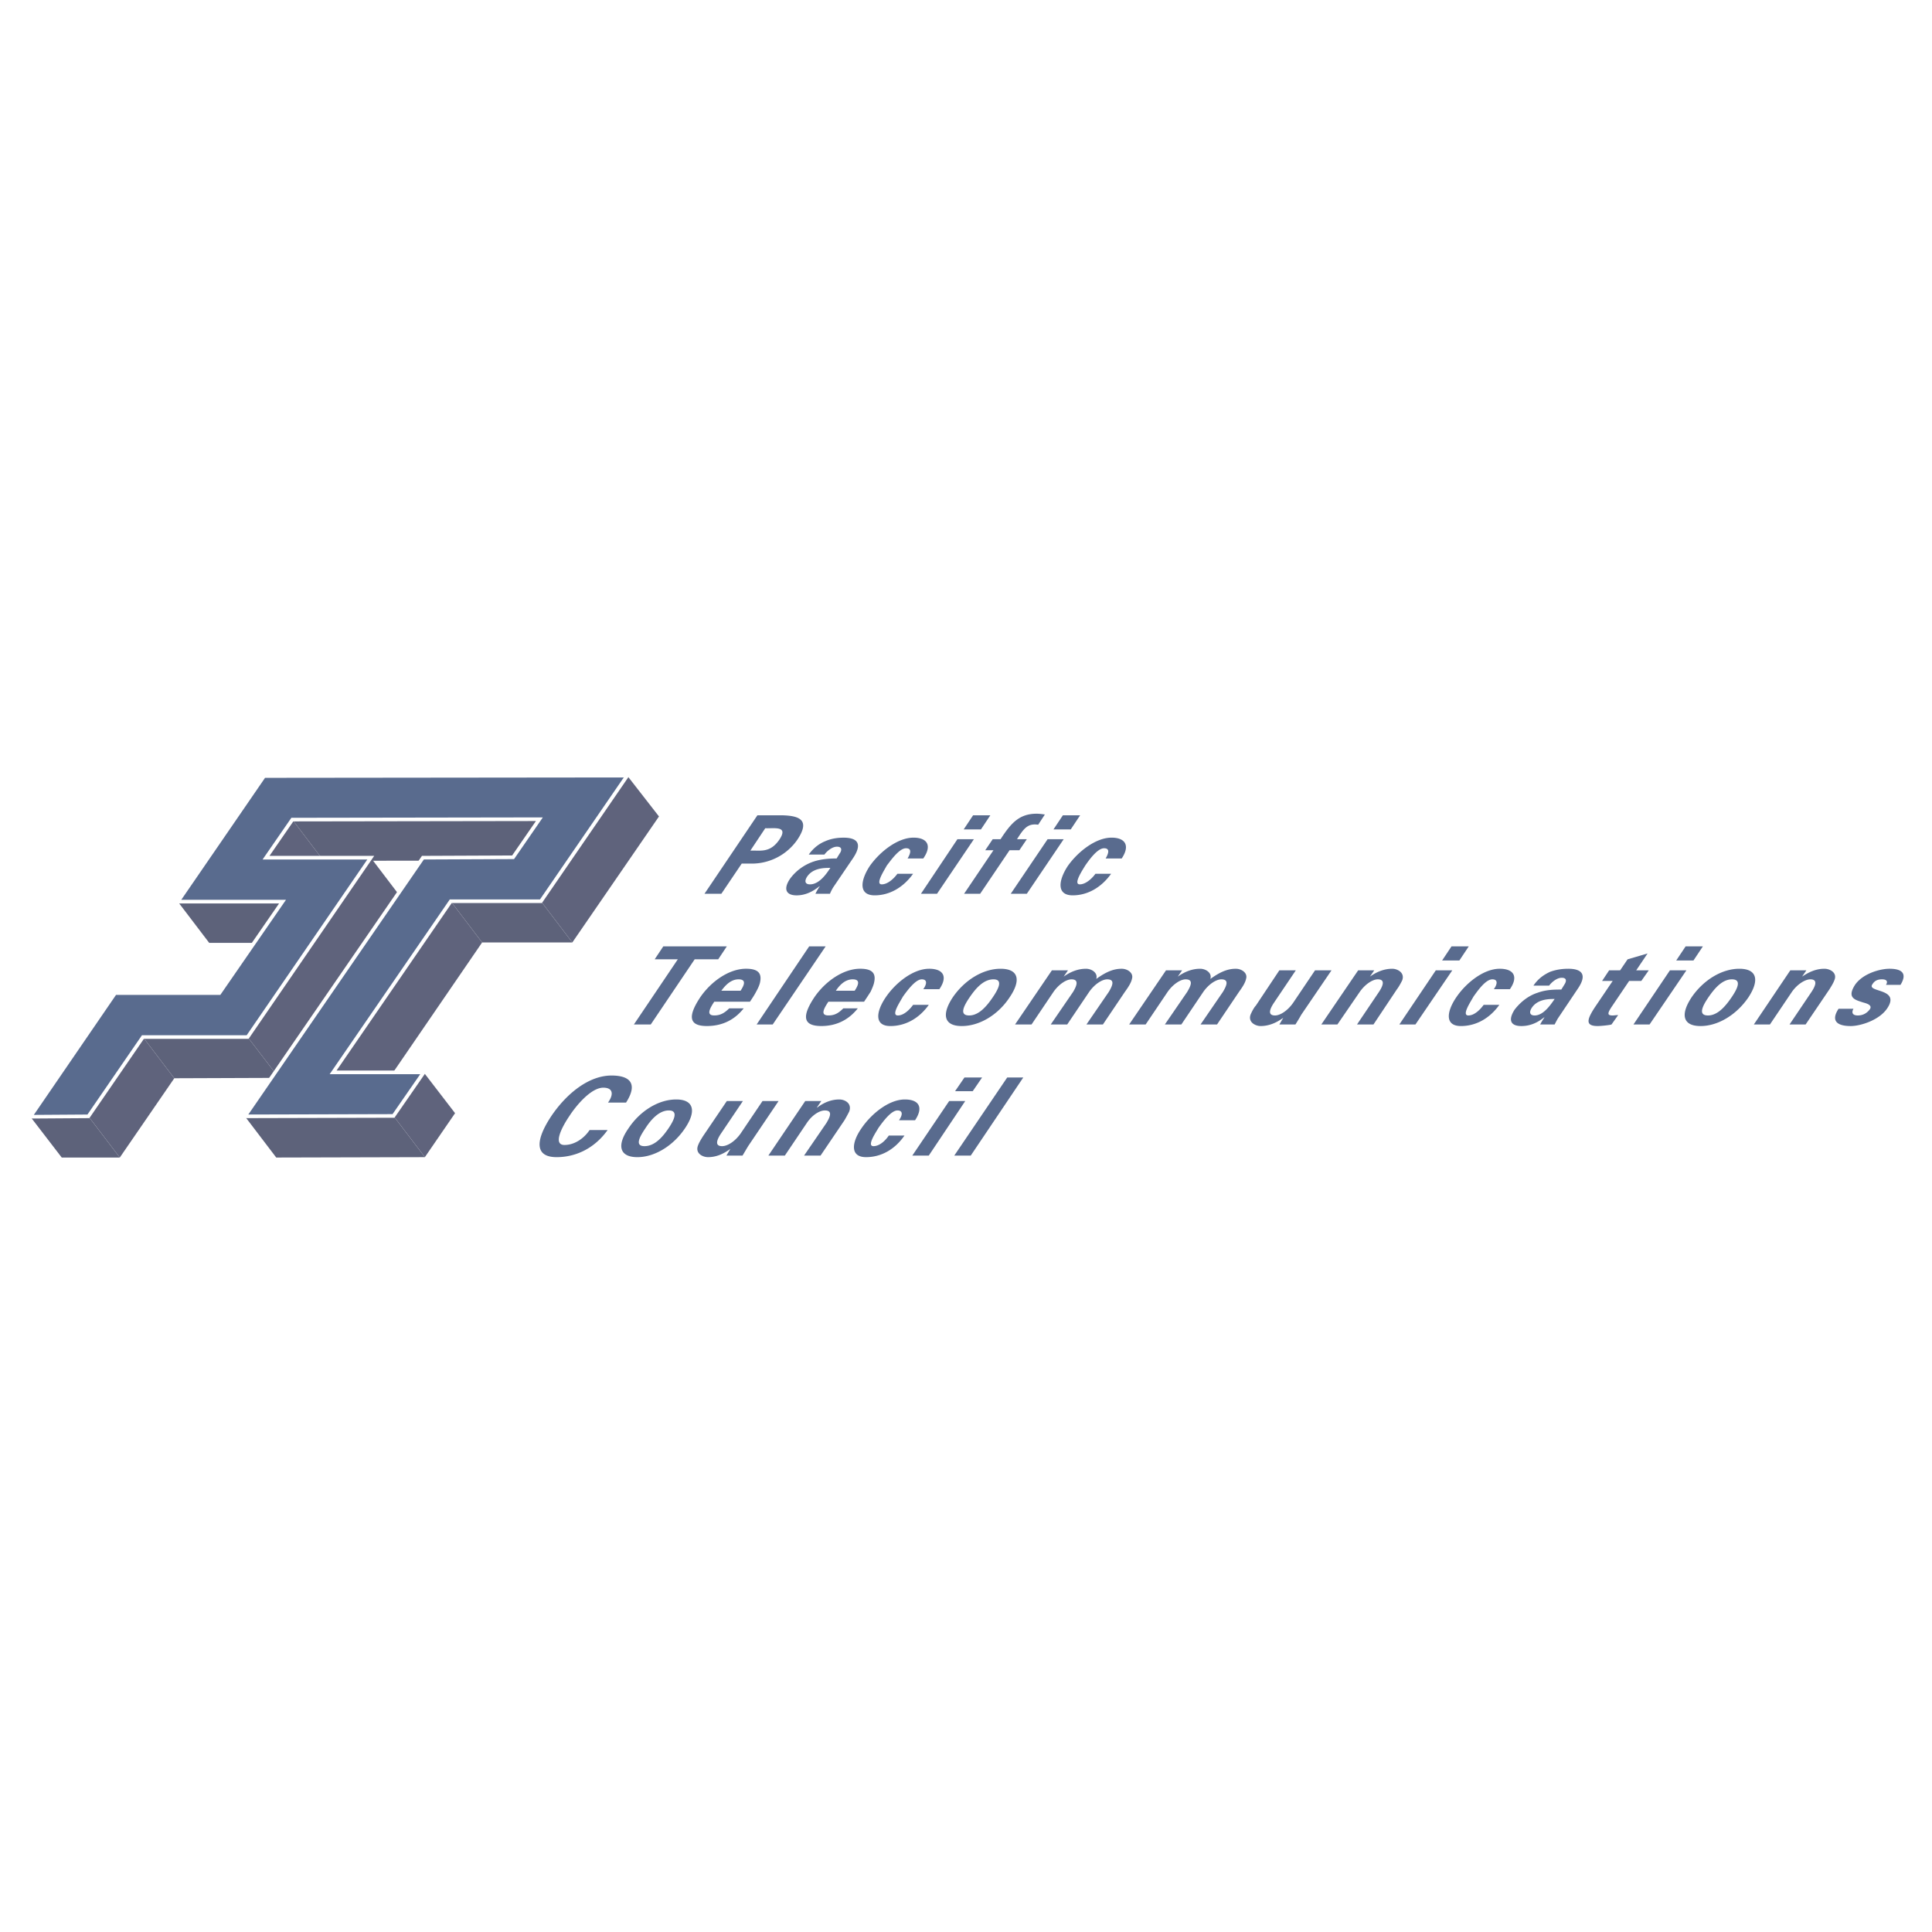 <svg xmlns="http://www.w3.org/2000/svg" width="2500" height="2500" viewBox="0 0 192.756 192.756"><g fill-rule="evenodd" clip-rule="evenodd"><path fill="#fff" d="M0 0h192.756v192.756H0V0z"/><path fill="#5f637c" d="M26.388 77.503l3.169 4.112-8.53 12.375-3.129-4.112 8.49-12.375z"/><path fill="#5f637c" d="M29.166 81.772l3.129 4.112-2.621 3.798-3.13-4.112 2.622-3.798z"/><path fill="#5d627a" d="M26.544 85.649l3.13 4.111h-.156l-3.13-4.111h.156zM28.188 89.956l3.129 4.112H20.871l-3.13-4.112h10.447z"/><path fill="#5f637c" d="M28.344 89.878l3.13 4.073-.078.156-3.13-4.111.078-.118zM11.521 99.197l3.129 4.073-8.333 12.14-3.13-4.111 8.334-12.102z"/><path fill="#5d627a" d="M53.814 81.733l3.13 4.112-24.649.039-3.129-4.112 24.648-.039z"/><path fill="#5d627a" d="M36.834 85.649l3.13 4.111h-10.29l-3.13-4.111h10.29zM21.966 99.119l3.17 4.111-10.486.04-3.129-4.073 10.445-.078z"/><path fill="#5f637c" d="M28.266 89.996l3.13 4.111-6.26 9.123-3.17-4.111 6.3-9.123z"/><path fill="#5d627a" d="M8.821 111.377l3.13 4.111H6.16l-3.13-4.072 5.791-.039z"/><path fill="#5f637c" d="M14.259 103.467l3.13 4.111-5.438 7.91-3.13-4.111 5.438-7.91zM36.991 85.57l3.129 4.112-12.285 17.857-3.129-4.072L36.991 85.57z"/><path fill="#5d627a" d="M24.706 103.467l3.129 4.072-10.446.039-3.13-4.111h10.447z"/><path fill="#5f637c" d="M53.97 81.654l3.13 4.112-.078.118-3.13-4.073.078-.157z"/><path fill="#5d627a" d="M51.271 85.61l3.13 4.072-9.038.078-3.13-4.111 9.038-.039z"/><path fill="#5f637c" d="M53.892 81.811l3.13 4.073-2.621 3.798-3.13-4.072 2.621-3.799z"/><path fill="#5d627a" d="M62.421 77.464l3.13 4.112-35.994.039-3.169-4.112 36.033-.039z"/><path fill="#5f637c" d="M42.233 85.649l3.13 4.111-17.606 25.611-3.169-4.072 17.645-25.65z"/><path fill="#5d627a" d="M53.97 89.917l3.13 4.112h-8.998l-3.13-4.112h8.998z"/><path fill="#5f637c" d="M62.578 77.386l3.169 4.072L57.1 94.029l-3.13-4.112 8.608-12.531zM44.972 89.917l3.13 4.112-11.699 17.073-3.169-4.112 11.738-17.073z"/><path fill="#5d627a" d="M33.234 107.068l3.13 4.112h-.156l-3.13-4.112h.156z"/><path fill="#5d627a" d="M42.077 107.068l3.169 4.112h-8.882l-3.13-4.112h8.843zM39.26 111.338l3.13 4.111-14.829.039-3.13-4.111 14.829-.039z"/><path fill="#5f637c" d="M42.272 106.99l3.13 4.072-3.012 4.387-3.13-4.111 3.012-4.348z"/><path d="M62.617 77.269h.157l-.118.157-8.607 12.531-9.038.079-11.581 16.876 8.842-.039h.157l-.117.156-3.013 4.387-14.868.039h-.156l17.841-25.924 9.038-.078 2.503-3.603-24.453.039-2.504 3.603h10.446l-.078.118-12.285 17.896-10.485.039-5.399 7.91-5.908.039h-.157l.118-.156 8.451-12.297 10.446-.039 6.182-8.967H17.584l8.686-12.648 36.347-.118zm-8.686 12.569l8.49-12.374-36.034.039-8.49 12.375h10.447l-.079.118-6.299 9.124-10.446.078L3.187 111.3h5.595l5.399-7.871 10.485-.08L36.833 85.65H26.386l2.7-3.916 24.727-.079h.156l-.078.157-2.621 3.799-9.038.039-17.645 25.65 14.632-.041 2.856-4.189h-8.999l.078-.117L44.892 89.88l9.039-.042z" fill="#616685"/><path fill="#596b8e" stroke="#fff" stroke-width=".362" stroke-miterlimit="2.613" d="M26.348 77.425l36.23-.039-8.608 12.531h-8.998L33.234 106.99h9.038l-3.012 4.348-14.829.039L42.194 85.57l8.999-.039 2.621-3.798-24.648.039-2.622 3.798h10.447l-12.285 17.897H14.259l-5.438 7.91-5.791.039 8.451-12.336h10.407l6.3-9.124H17.741l8.607-12.531z"/><path d="M76.35 82.633c.9.039 2.348-.274 1.409 1.136-.939 1.371-1.917 1.057-2.896 1.097l1.487-2.233zm-4.382 6.54l2.035-3.015h1.213a5.53 5.53 0 0 0 4.342-2.389c1.331-1.997.157-2.389-1.565-2.428h-2.426l-5.281 7.832h1.682zM82.844 86.588c-.43.666-1.135 1.645-2.034 1.645-.47 0-.587-.313-.274-.783.587-.862 1.721-.862 2.308-.862zm-.587-1.331c.157-.235.704-.783 1.252-.783.587 0 .431.47.274.666l-.313.509c-.626 0-1.487.039-2.309.313a4.844 4.844 0 0 0-2.347 1.723c-.705 1.057-.352 1.645.665 1.645.743 0 1.487-.274 2.269-.9h.039a4.66 4.66 0 0 0-.43.744h1.448c.078-.196.156-.352.313-.626l1.995-2.937c1.096-1.645.157-2.037-.939-2.037-.587 0-1.213.079-1.839.353-.587.235-1.174.666-1.643 1.331h1.565v-.001zM90.552 85.649c.274-.47.47-1.019-.157-1.019-.704 0-1.604 1.332-1.917 1.723-.273.509-1.174 1.879-.508 1.879.625 0 1.252-.626 1.565-1.057H91.1c-.978 1.37-2.348 2.153-3.834 2.153-1.604 0-1.447-1.449-.508-2.897.978-1.41 2.778-2.859 4.382-2.859 1.369 0 1.878.783.978 2.076h-1.566v.001zM97.164 83.73l-3.678 5.443h-1.604l3.639-5.443h1.643zm1.643-2.389l-.938 1.41h-1.722l.939-1.41h1.721zM103.58 82.281c-1.057-.156-1.447.392-2.113 1.449h.979l-.742 1.096h-.979l-2.936 4.347h-1.603l2.933-4.347h-.82l.742-1.096h.783c1.018-1.566 1.84-2.546 3.6-2.546.273 0 .547.04.822.079l-.666 1.018zM106.123 83.73l-3.678 5.443h-1.604l3.678-5.443h1.604zm1.643-2.389l-.938 1.41h-1.723l.939-1.41h1.722zM110.311 85.649c.273-.47.469-1.019-.158-1.019-.703 0-1.604 1.332-1.877 1.723-.312.509-1.213 1.879-.549 1.879.627 0 1.254-.626 1.566-1.057h1.564c-.979 1.37-2.348 2.153-3.834 2.153-1.604 0-1.447-1.449-.51-2.897.979-1.41 2.779-2.859 4.383-2.859 1.369 0 1.879.783 1.018 2.076h-1.603v.001zM66.177 94.42h6.338l-.86 1.292h-2.348l-4.382 6.501h-1.682l4.382-6.501h-2.309l.861-1.292zM71.968 98.846c.43-.588.978-1.137 1.721-1.137.783 0 .587.549.196 1.137h-1.917zm2.856 1.095c.234-.352.47-.705.626-1.018.196-.352.352-.705.392-.979.195-.98-.392-1.293-1.409-1.293-1.683 0-3.482 1.254-4.578 2.859-1.213 1.84-1.174 2.857.665 2.857 1.291 0 2.621-.43 3.678-1.762H72.75c-.508.51-.939.705-1.487.705-.821 0-.469-.666 0-1.371h3.561v.002zM82.375 94.42l-5.282 7.793h-1.604l5.243-7.793h1.643zM83.392 98.846c.391-.588.939-1.137 1.682-1.137.783 0 .587.549.196 1.137h-1.878zm2.817 1.095c.235-.352.469-.705.665-1.018.157-.352.313-.705.352-.979.196-.98-.391-1.293-1.408-1.293-1.683 0-3.482 1.254-4.578 2.859-1.213 1.84-1.174 2.857.704 2.857 1.252 0 2.583-.43 3.638-1.762h-1.447c-.509.51-.9.705-1.486.705-.822 0-.47-.666 0-1.371h3.56v.002zM92.117 98.689c.313-.432.469-.98-.156-.98-.665 0-1.565 1.293-1.878 1.725-.274.508-1.213 1.879-.509 1.879.626 0 1.213-.627 1.526-1.057h1.565c-.978 1.369-2.348 2.113-3.834 2.113-1.604 0-1.447-1.41-.469-2.857.978-1.449 2.739-2.859 4.343-2.859 1.408 0 1.878.783 1.017 2.037h-1.605v-.001zM96.733 99.512c.587-.861 1.37-1.803 2.386-1.803.979 0 .51.941-.078 1.803-.586.861-1.369 1.801-2.347 1.801-1.017-.001-.547-.94.039-1.801zm3.992 0c1.174-1.723.9-2.859-.9-2.859-1.76 0-3.599 1.137-4.773 2.859-1.135 1.723-.861 2.857.899 2.857 1.799 0 3.639-1.135 4.774-2.857zM106.123 97.436c.666-.471 1.408-.783 2.23-.783.586 0 1.213.432 1.018 1.018.979-.705 1.721-1.018 2.543-1.018.586 0 1.213.432 1.018 1.018-.078.393-.393.861-.705 1.293l-2.191 3.25h-1.643l2.23-3.25c.352-.588.664-1.254-.156-1.254-.51 0-1.252.471-1.801 1.254l-2.191 3.25h-1.643l2.23-3.25c.352-.588.625-1.254-.156-1.254-.51 0-1.252.471-1.801 1.254l-2.189 3.25h-1.645l3.678-5.404h1.605l-.431.626zM117.508 97.436c.666-.471 1.41-.783 2.23-.783.588 0 1.213.432 1.018 1.018.979-.705 1.723-1.018 2.543-1.018.588 0 1.213.432 1.018 1.018-.078.393-.391.861-.705 1.293l-2.189 3.25h-1.645l2.23-3.25c.352-.588.666-1.254-.156-1.254-.508 0-1.252.471-1.801 1.254l-2.189 3.25h-1.645l2.23-3.25c.354-.588.666-1.254-.156-1.254-.508 0-1.252.471-1.799 1.254l-2.191 3.25h-1.645l3.678-5.404h1.605l-.431.626zM128.033 101.547c-.705.51-1.447.822-2.27.822-.508 0-1.291-.391-.979-1.174.156-.354.354-.705.51-.861l2.348-3.525h1.643l-2.191 3.25c-.391.588-.664 1.254.117 1.254.51 0 1.252-.471 1.801-1.254l2.191-3.25h1.643l-3.014 4.426c-.195.352-.391.666-.586.979h-1.604l.391-.667zM136.68 97.436c.664-.471 1.408-.783 2.23-.783.508 0 1.291.393.979 1.176-.156.312-.354.664-.51.861l-2.348 3.523h-1.643l2.191-3.25c.391-.588.664-1.254-.117-1.254-.51 0-1.252.471-1.801 1.254l-2.23 3.25h-1.604l3.678-5.404h1.604l-.429.627zM144.896 96.809l-3.678 5.404h-1.605l3.639-5.404h1.644zm1.643-2.389l-.939 1.41h-1.721l.938-1.409h1.722v-.001zM149.043 98.689c.312-.432.469-.98-.156-.98-.705 0-1.564 1.293-1.879 1.725-.273.508-1.213 1.879-.508 1.879.625 0 1.213-.627 1.525-1.057h1.564c-.977 1.369-2.346 2.113-3.834 2.113-1.604 0-1.447-1.41-.469-2.857.979-1.449 2.738-2.859 4.342-2.859 1.41 0 1.879.783 1.018 2.037h-1.603v-.001zM155.107 99.668c-.43.627-1.135 1.645-1.996 1.645-.469 0-.586-.312-.273-.783.586-.862 1.721-.862 2.269-.862zm-.548-1.332c.158-.234.705-.783 1.254-.783.586 0 .43.432.273.666l-.314.51c-.664 0-1.486 0-2.348.312-1.25.393-2.033 1.332-2.307 1.684-.705 1.098-.354 1.645.664 1.645.744 0 1.486-.234 2.27-.861h.039a7.01 7.01 0 0 0-.43.705h1.447c.078-.156.156-.312.312-.588l1.996-2.975c1.096-1.605.156-1.998-.939-1.998-.586 0-1.213.078-1.838.312-.588.275-1.174.666-1.645 1.371h1.566zM161.641 96.809l.744-1.096 1.994-.587-1.133 1.683h1.252l-.744 1.059h-1.213l-1.721 2.545c-.471.705-.471.9.078.9.156 0 .352-.039.547-.039l-.664.939c-.236.078-1.135.156-1.371.156-1.252 0-1.096-.627-.312-1.84l1.801-2.662h-1.057l.703-1.059h1.096v.001zM168.254 96.809l-3.678 5.404h-1.605l3.639-5.404h1.644zm1.642-2.389l-.939 1.409h-1.721l.939-1.409h1.721zM170.443 99.512c.588-.861 1.369-1.803 2.348-1.803 1.018 0 .549.941-.039 1.803-.586.861-1.369 1.801-2.348 1.801-1.015-.001-.547-.94.039-1.801zm3.993 0c1.133-1.723.859-2.859-.9-2.859-1.762 0-3.6 1.137-4.773 2.859-1.135 1.723-.861 2.857.9 2.857 1.759 0 3.599-1.135 4.773-2.857zM179.795 97.436c.703-.471 1.408-.783 2.23-.783.547 0 1.33.393.977 1.176-.117.312-.352.664-.469.861l-2.387 3.523h-1.604l2.191-3.25c.391-.588.664-1.254-.117-1.254-.51 0-1.291.471-1.84 1.254l-2.191 3.25h-1.604l3.639-5.404h1.604l-.429.627zM188.168 98.258c.234-.391 0-.549-.393-.549-.43 0-.742.119-.977.51-.549.822 2.855.354 1.486 2.389-.783 1.174-2.66 1.762-3.639 1.762-1.291 0-2.035-.469-1.213-1.723h1.486c-.234.432-.039.666.43.666.471 0 .9-.195 1.213-.627.275-.43-.391-.588-.664-.666-.861-.273-1.643-.469-.822-1.762.783-1.135 2.504-1.605 3.443-1.605 1.135 0 1.84.393 1.096 1.605h-1.446zM60.661 110.006c.587-.822.509-1.488-.47-1.488-1.213 0-2.699 1.762-3.403 2.859-.743 1.096-1.644 2.857-.47 2.857 1.017 0 1.956-.666 2.504-1.488h1.8c-1.409 1.959-3.326 2.703-5.086 2.703-2.27 0-2.074-1.764-.548-4.072 1.526-2.271 3.756-4.072 6.025-4.072 1.761 0 2.7.742 1.448 2.701h-1.8zM64.377 112.59c.548-.861 1.369-1.801 2.348-1.801.978 0 .548.939-.039 1.801s-1.37 1.762-2.387 1.762c-.978 0-.508-.901.078-1.762zm3.952 0c1.173-1.723.9-2.896-.861-2.896-1.8 0-3.639 1.174-4.773 2.896-1.173 1.684-.899 2.859.9 2.859 1.761 0 3.599-1.176 4.734-2.859zM72.868 114.627c-.704.508-1.409.822-2.23.822-.547 0-1.33-.393-.978-1.215.118-.312.352-.666.47-.861l2.386-3.523h1.604l-2.191 3.25c-.392.586-.666 1.252.117 1.252.508 0 1.252-.43 1.839-1.252l2.191-3.25h1.604l-3.012 4.463c-.196.314-.392.666-.587.98h-1.604l.391-.666zM81.514 110.477v.039c.665-.51 1.408-.822 2.23-.822.548 0 1.291.391.978 1.213a14.63 14.63 0 0 1-.469.861l-2.387 3.525h-1.644l2.23-3.252c.352-.586.665-1.252-.157-1.252-.509 0-1.252.43-1.8 1.252l-2.191 3.252h-1.643l3.678-5.443h1.604l-.429.627zM89.691 111.768c.313-.43.47-.979-.156-.979-.665 0-1.565 1.291-1.878 1.723-.274.471-1.213 1.84-.509 1.84.626 0 1.213-.586 1.526-1.057h1.565c-.978 1.41-2.348 2.154-3.834 2.154-1.604 0-1.448-1.449-.47-2.859.978-1.449 2.739-2.896 4.343-2.896 1.409 0 1.878.783 1.018 2.074h-1.605zM96.303 109.85l-3.639 5.443h-1.643l3.678-5.443h1.604zm1.683-2.35l-.939 1.371h-1.761l.939-1.371h1.761zM102.094 107.5l-5.243 7.793h-1.643l5.282-7.793h1.604z" fill="#596b8e"/></g></svg>
